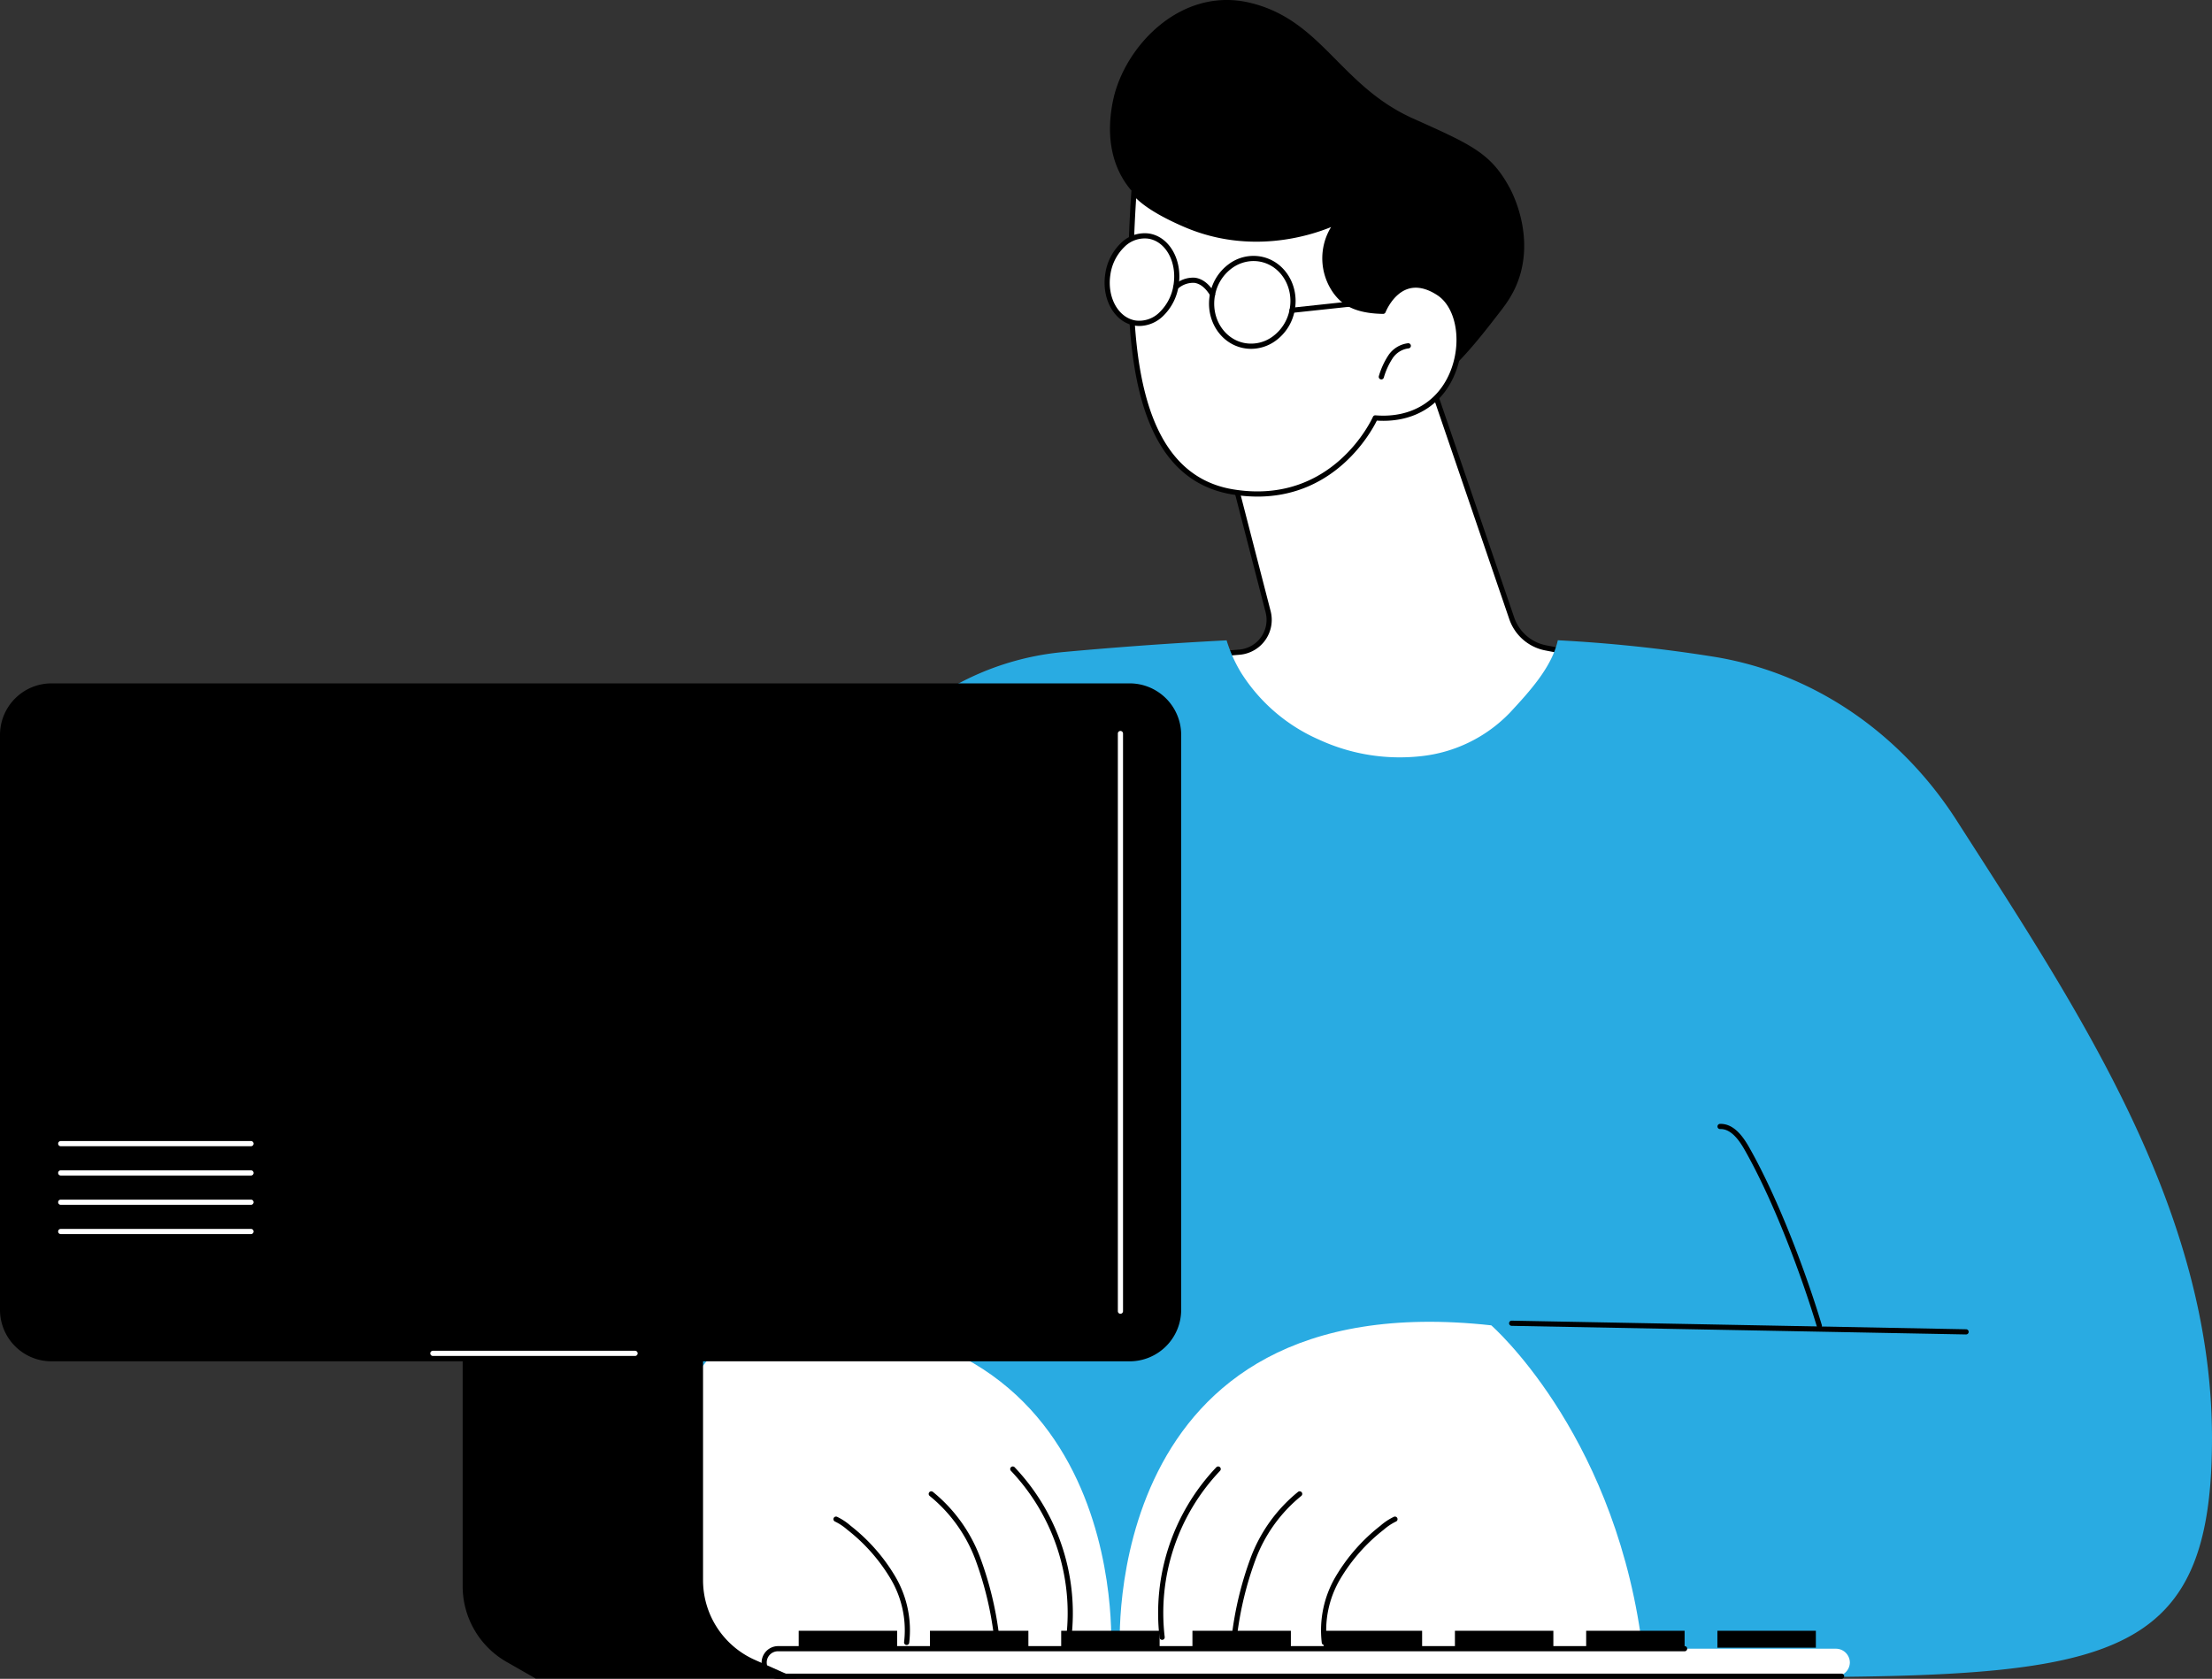 <svg id="Gruppe_475" data-name="Gruppe 475" xmlns="http://www.w3.org/2000/svg" xmlns:xlink="http://www.w3.org/1999/xlink" width="488.185" height="370.59" viewBox="0 0 488.185 370.59">
  <rect x="0" y="0" width="488.185" height="370.59" fill="#333333" stroke="none"/>
  <defs>
    <clipPath id="clip-path">
      <rect id="Rechteck_614" data-name="Rechteck 614" width="488.185" height="370.59" fill="none"/>
    </clipPath>
  </defs>
  <g id="Gruppe_474" data-name="Gruppe 474" clip-path="url(#clip-path)">
    <path id="Pfad_1508" data-name="Pfad 1508" d="M586.748,319.556l17.916,52.4a9.884,9.884,0,0,0,7.465,6.506l7.976,1.552s-20.74,45.042-55.692,37.5-27.266-37.5-27.266-37.5l7.394-.6a7.158,7.158,0,0,0,6.352-8.925l-8.311-32.2s33.868-27.311,44.166-18.734" transform="translate(-271.019 -235.458)" fill="#fff"/>
    <path id="Pfad_1509" data-name="Pfad 1509" d="M570.537,417.331c11.786,0,23.282-5.756,33.637-16.938a94.426,94.426,0,0,0,14.838-21.727.571.571,0,0,0-.409-.8l-7.976-1.552a9.338,9.338,0,0,1-7.034-6.13l-17.916-52.4a.569.569,0,0,0-.175-.254c-10.535-8.774-43.492,17.6-44.89,18.729a.572.572,0,0,0-.195.587l8.311,32.2a6.586,6.586,0,0,1-5.845,8.212l-7.393.6a.573.573,0,0,0-.508.427c-.128.5-3.07,12.387,3.612,23.2,4.636,7.5,12.74,12.549,24.086,15a37.169,37.169,0,0,0,7.856.849m47.119-38.485a94.2,94.2,0,0,1-14.34,20.792c-8.613,9.294-22.612,19.565-40.394,15.728-11.025-2.38-18.881-7.249-23.348-14.47-5.767-9.323-4.015-19.792-3.572-21.933l6.973-.564a7.73,7.73,0,0,0,6.86-9.637l-8.218-31.845c3.284-2.593,33.561-26.084,43.032-18.61l17.863,52.248a10.483,10.483,0,0,0,7.9,6.882Z" transform="translate(-269.408 -233.868)"/>
    <path id="Pfad_1510" data-name="Pfad 1510" d="M586.032,22.279c-3.061,15.118,5.141,23.956,15.317,26.482.36.089.722.169,1.075.247.217.748-1.338,3.031-1,3.769,4,8.762,15.458,13.024,25.078,12.152a135.615,135.615,0,0,1,10.274,12.4c12.3,16.783,21.033,9.236,33.813-7.381,1.7-2.212,4.155-5.036,5.428-9.721,2.527-9.3-1.845-17.679-2.4-18.709-4.17-7.718-8.368-9.541-21.336-15.358C636.149,18.919,632.207,4.495,616.4.637c-15.385-3.754-27.948,9.7-30.366,21.642" transform="translate(-340.408 0.004)"/>
    <path id="Pfad_1511" data-name="Pfad 1511" d="M694.787,213.3s-8.68,20.051-31.415,16.347-23.875-35.473-21.846-66.214c2.273,2.905,7.471,5.55,11.488,7.259,16.351,6.955,31.509.266,33.674-.9a12.822,12.822,0,0,0-.621,15.692c1.81,2.429,4.418,4.183,10.455,4.286,0,0,3.687-9.63,12.264-4.04s5.386,29.174-14,27.572" transform="translate(-391.267 -121.052)" fill="#fff"/>
    <path id="Pfad_1512" data-name="Pfad 1512" d="M667.2,229.042c17.3,0,25.106-14.267,26.343-16.772,8.429.545,15-3.688,17.642-11.4,2.333-6.809.716-14.388-3.679-17.252-2.67-1.74-5.179-2.247-7.453-1.51-3.254,1.056-4.986,4.327-5.5,5.449-5.928-.177-8.132-2.046-9.623-4.047a12.2,12.2,0,0,1,.606-14.99.571.571,0,0,0-.714-.863c-4.325,2.33-18.714,7.03-33.179.878-5.527-2.351-9.526-4.867-11.262-7.086a.571.571,0,0,0-1.02.315c-2.041,30.908-.984,63.018,22.324,66.816a34.279,34.279,0,0,0,5.512.46M693.2,211.1a.57.57,0,0,0-.524.344c-.085.2-8.78,19.6-30.8,16.01-22.074-3.6-23.341-34.287-21.455-64.263,2.65,2.605,7.213,4.88,10.781,6.4,14.31,6.088,27.442,1.925,32.242-.048a13.217,13.217,0,0,0,.577,14.655c1.616,2.169,4.175,4.4,10.9,4.516a.6.6,0,0,0,.544-.367c.016-.04,1.6-4.067,4.948-5.149,1.928-.623,4.106-.158,6.471,1.382,3.977,2.593,5.392,9.587,3.221,15.925-2.5,7.3-8.808,11.267-16.862,10.6l-.047,0" transform="translate(-389.676 -119.423)"/>
    <path id="Pfad_1513" data-name="Pfad 1513" d="M682.413,300.182a.571.571,0,0,0,.541-.387,16.051,16.051,0,0,1,1.915-4.226,4.953,4.953,0,0,1,3.535-2.236.572.572,0,0,0,.531-.61.582.582,0,0,0-.61-.531,6.081,6.081,0,0,0-4.384,2.71,16.9,16.9,0,0,0-2.068,4.523.571.571,0,0,0,.356.725.578.578,0,0,0,.185.031" transform="translate(-377.556 -216.425)"/>
    <path id="Pfad_1514" data-name="Pfad 1514" d="M896.307,211.521c-.811,5.3-4.844,9.086-9.008,8.448s-6.882-5.453-6.071-10.756,4.844-9.085,9.007-8.448,6.882,5.453,6.071,10.755" transform="translate(-636.735 -148.653)" fill="#fff"/>
    <path id="Pfad_1515" data-name="Pfad 1515" d="M886.6,218.977a7.641,7.641,0,0,0,5.223-2.221,11.7,11.7,0,0,0,3.421-6.782c.857-5.607-2.081-10.724-6.55-11.407a7.421,7.421,0,0,0-6.238,2.144,11.7,11.7,0,0,0-3.421,6.782c-.857,5.606,2.081,10.724,6.55,11.407a6.725,6.725,0,0,0,1.015.077m7.515-9.177a10.554,10.554,0,0,1-3.073,6.122,6.318,6.318,0,0,1-5.283,1.848c-3.846-.589-6.355-5.122-5.593-10.1a10.553,10.553,0,0,1,3.073-6.121,6.314,6.314,0,0,1,5.283-1.849c3.846.589,6.355,5.122,5.593,10.1" transform="translate(-635.107 -147.018)"/>
    <path id="Pfad_1516" data-name="Pfad 1516" d="M789.258,238.338a9.252,9.252,0,0,0,5.464-1.827,10.648,10.648,0,0,0,4.134-6.575c1.106-5.562-2.184-10.921-7.334-11.946a9.108,9.108,0,0,0-7.21,1.654,10.65,10.65,0,0,0-4.134,6.575c-1.105,5.562,2.185,10.921,7.334,11.945a8.907,8.907,0,0,0,1.747.173m.52-19.377a7.8,7.8,0,0,1,1.52.15c4.532.9,7.42,5.658,6.437,10.6a9.508,9.508,0,0,1-3.687,5.875,7.992,7.992,0,0,1-6.314,1.457c-4.532-.9-7.42-5.658-6.437-10.6a9.51,9.51,0,0,1,3.687-5.875,8.115,8.115,0,0,1,4.794-1.607" transform="translate(-513.133 -161.335)"/>
    <path id="Pfad_1517" data-name="Pfad 1517" d="M857.144,240.567a.571.571,0,0,0,.489-.865c-1.224-2.036-2.7-3.18-4.38-3.4a6.186,6.186,0,0,0-4.622,1.669.571.571,0,0,0,.8.82,5.1,5.1,0,0,1,3.686-1.355c1.317.174,2.508,1.134,3.541,2.853a.571.571,0,0,0,.49.277" transform="translate(-589.54 -175)"/>
    <path id="Pfad_1518" data-name="Pfad 1518" d="M718.438,258.073a.553.553,0,0,0,.061,0l16.3-1.747a.571.571,0,1,0-.122-1.136l-16.3,1.747a.571.571,0,0,0,.06,1.139" transform="translate(-433.276 -189.012)"/>
    <path id="Pfad_1519" data-name="Pfad 1519" d="M62,572.1a61,61,0,0,1,43.446-24.451c9.855-.909,22.211-1.876,35.994-2.58a31.551,31.551,0,0,0,3.2,7.152A38.636,38.636,0,0,0,161.862,567a42.5,42.5,0,0,0,22.406,3.647,31.886,31.886,0,0,0,19.725-9.643c4.2-4.533,9.251-10.011,10.543-15.953a325.3,325.3,0,0,1,34.093,3.583c22.4,3.51,41.686,17.081,53.92,36.178,26.688,41.662,56.365,85.645,56.365,136.383,0,57.686-30.388,52.538-138.417,52.676-118.619.151-134.954,0-134.954,0l-22.064.213-17.321,0L0,774.024S26.108,620.6,62,572.1" transform="translate(129.27 -403.717)" fill="#29abe2"/>
    <path id="Pfad_1520" data-name="Pfad 1520" d="M601.09,1194.225c1.019,6.883-12.081,6.865-12.081,6.865h-42l-60.828-3.312s-4.977-81.345,81.957-71.769c0,0,26.233,22.832,32.953,68.216" transform="translate(-239.017 -833.447)" fill="#fff"/>
    <path id="Pfad_1521" data-name="Pfad 1521" d="M693.962,1319.389a.554.554,0,0,0,.083-.006.571.571,0,0,0,.483-.648,22.226,22.226,0,0,1,2.928-13.887,38.977,38.977,0,0,1,9.6-10.9,12.081,12.081,0,0,1,2.724-1.817.571.571,0,1,0-.458-1.047,13.075,13.075,0,0,0-2.99,1.979,40.089,40.089,0,0,0-9.871,11.226A23.368,23.368,0,0,0,693.4,1318.9a.571.571,0,0,0,.565.489" transform="translate(-401.686 -956.26)"/>
    <path id="Pfad_1522" data-name="Pfad 1522" d="M774.851,1302.328a.572.572,0,0,0,.565-.491,74.8,74.8,0,0,1,4.117-17.188,32.944,32.944,0,0,1,10.1-14.085.571.571,0,1,0-.7-.906,34.079,34.079,0,0,0-10.468,14.568,75.87,75.87,0,0,0-4.188,17.45.571.571,0,0,0,.566.652" transform="translate(-502.45 -940.34)"/>
    <path id="Pfad_1523" data-name="Pfad 1523" d="M844.551,1286.646a.558.558,0,0,0,.068,0,.571.571,0,0,0,.5-.635,45.526,45.526,0,0,1,12.193-36.65.571.571,0,0,0-.779-.836,46.76,46.76,0,0,0-12.549,37.621.571.571,0,0,0,.567.5" transform="translate(-588.073 -924.658)"/>
    <path id="Pfad_1524" data-name="Pfad 1524" d="M307.982,1127.292a.571.571,0,0,0,.011-1.142l-100.281-1.9a.571.571,0,0,0-.021,1.143l100.281,1.9Z" transform="translate(125.922 -832.721)"/>
    <path id="Pfad_1525" data-name="Pfad 1525" d="M354.473,1001.888a.583.583,0,0,0,.164-.024.572.572,0,0,0,.383-.712c-3.242-10.8-9.4-27.572-16.069-39.292-1.257-2.207-3.265-5.118-6.25-5.118-.051,0-.1,0-.154,0a.571.571,0,0,0-.552.59.556.556,0,0,0,.59.552c2.427-.083,4.24,2.552,5.372,4.54,6.625,11.636,12.742,28.311,15.967,39.054a.571.571,0,0,0,.547.407" transform="translate(47.052 -708.653)"/>
    <path id="Pfad_1526" data-name="Pfad 1526" d="M936.884,1194.225c-1.019,6.883,12.081,6.865,12.081,6.865h42l60.828-3.312s4.976-81.345-81.957-71.769c0,0-26.233,22.832-32.953,68.216" transform="translate(-806.585 -833.447)" fill="#fff"/>
    <path id="Pfad_1527" data-name="Pfad 1527" d="M1124.218,1319.39a.571.571,0,0,0,.564-.489,23.368,23.368,0,0,0-3.062-14.611,40.074,40.074,0,0,0-9.87-11.226,13.082,13.082,0,0,0-2.99-1.979.571.571,0,0,0-.458,1.047,12.091,12.091,0,0,1,2.724,1.817,38.974,38.974,0,0,1,9.6,10.9,22.227,22.227,0,0,1,2.928,13.887.571.571,0,0,0,.483.648.539.539,0,0,0,.083.006" transform="translate(-924.122 -956.262)"/>
    <path id="Pfad_1528" data-name="Pfad 1528" d="M1047.16,1302.328a.571.571,0,0,0,.567-.652,75.87,75.87,0,0,0-4.188-17.45,34.078,34.078,0,0,0-10.468-14.568.571.571,0,0,0-.7.906,32.949,32.949,0,0,1,10.1,14.085,74.805,74.805,0,0,1,4.118,17.188.571.571,0,0,0,.565.491" transform="translate(-827.19 -940.34)"/>
    <path id="Pfad_1529" data-name="Pfad 1529" d="M982.422,1286.646a.571.571,0,0,0,.567-.5,46.761,46.761,0,0,0-12.549-37.621.571.571,0,0,0-.779.836,45.583,45.583,0,0,1,12.193,36.65.571.571,0,0,0,.5.635.561.561,0,0,0,.068,0" transform="translate(-746.529 -924.658)"/>
    <path id="Pfad_1530" data-name="Pfad 1530" d="M1268.824,1127.292h.011l100.281-1.9a.571.571,0,0,0,.56-.582.581.581,0,0,0-.582-.561l-100.281,1.9a.571.571,0,0,0,.011,1.142" transform="translate(-1210.356 -832.721)"/>
    <path id="Pfad_1531" data-name="Pfad 1531" d="M1446.211,1001.886a.571.571,0,0,0,.547-.407c3.225-10.743,9.342-27.418,15.967-39.054,1.132-1.988,2.949-4.62,5.372-4.54a.56.56,0,0,0,.59-.552.571.571,0,0,0-.552-.59c-3.067-.118-5.125,2.871-6.4,5.116-6.673,11.72-12.826,28.491-16.069,39.292a.572.572,0,0,0,.383.711.582.582,0,0,0,.164.024" transform="translate(-1355.365 -708.651)"/>
    <path id="Pfad_1532" data-name="Pfad 1532" d="M311.308,1409.6H544.754a3.079,3.079,0,0,0,3.078-3.08v.083a3.079,3.079,0,0,0-3.078-3.08H311.308a3.079,3.079,0,0,0-3.078,3.08v-.083a3.079,3.079,0,0,0,3.078,3.08" transform="translate(-139.573 -1039.579)" fill="#fff"/>
    <path id="Pfad_1533" data-name="Pfad 1533" d="M316.706,1408.536h234.7a.571.571,0,0,0,0-1.143h-234.7a2.468,2.468,0,1,1,0-4.935H516.762a.571.571,0,0,0,0-1.143H316.706a3.655,3.655,0,0,0-3.647,3.515c0,.018,0,.036,0,.054v.083c0,.018,0,.036,0,.054a3.655,3.655,0,0,0,3.647,3.514" transform="translate(-144.971 -1037.946)"/>
    <rect id="Rechteck_606" data-name="Rechteck 606" width="21.724" height="3.726" transform="translate(176.272 359.984)"/>
    <rect id="Rechteck_607" data-name="Rechteck 607" width="21.724" height="3.726" transform="translate(205.238 359.984)"/>
    <rect id="Rechteck_608" data-name="Rechteck 608" width="21.724" height="3.726" transform="translate(234.203 359.984)"/>
    <rect id="Rechteck_609" data-name="Rechteck 609" width="21.724" height="3.726" transform="translate(263.169 359.984)"/>
    <rect id="Rechteck_610" data-name="Rechteck 610" width="21.724" height="3.726" transform="translate(292.135 359.984)"/>
    <rect id="Rechteck_611" data-name="Rechteck 611" width="21.724" height="3.726" transform="translate(321.1 359.984)"/>
    <rect id="Rechteck_612" data-name="Rechteck 612" width="21.724" height="3.726" transform="translate(350.066 359.984)"/>
    <rect id="Rechteck_613" data-name="Rechteck 613" width="21.724" height="3.726" transform="translate(379.032 359.984)"/>
    <path id="Pfad_1534" data-name="Pfad 1534" d="M1204.58,1154.576v50.754a19.253,19.253,0,0,0,9.691,16.712l6.414,3.669H1278.3l-9.259-4.127A19.251,19.251,0,0,1,1257.631,1204v-49.423Z" transform="translate(-1102.471 -855.187)"/>
    <path id="Pfad_1535" data-name="Pfad 1535" d="M888.724,731.4h237.929a11.378,11.378,0,0,0,11.377-11.377v-126.9a11.378,11.378,0,0,0-11.377-11.377H888.724a11.377,11.377,0,0,0-11.378,11.377v126.9A11.377,11.377,0,0,0,888.724,731.4" transform="translate(-877.346 -430.895)"/>
    <path id="Pfad_1536" data-name="Pfad 1536" d="M1340.532,1151.041h44.614a.571.571,0,0,0,0-1.143h-44.614a.571.571,0,0,0,0,1.143" transform="translate(-1244.992 -851.722)" fill="#fff"/>
    <path id="Pfad_1537" data-name="Pfad 1537" d="M927.406,750.9a.571.571,0,0,0,.571-.571V622.817a.571.571,0,1,0-1.143,0V750.329a.571.571,0,0,0,.571.571" transform="translate(-680.126 -460.893)" fill="#fff"/>
    <path id="Pfad_1538" data-name="Pfad 1538" d="M1667.41,972.508h41.99a.571.571,0,0,0,0-1.143h-41.99a.571.571,0,0,0,0,1.143" transform="translate(-1654.007 -719.484)" fill="#fff"/>
    <path id="Pfad_1539" data-name="Pfad 1539" d="M1667.41,997.44h41.99a.571.571,0,0,0,0-1.143h-41.99a.571.571,0,0,0,0,1.143" transform="translate(-1654.007 -737.951)" fill="#fff"/>
    <path id="Pfad_1540" data-name="Pfad 1540" d="M1667.41,1022.371h41.99a.571.571,0,0,0,0-1.143h-41.99a.571.571,0,0,0,0,1.143" transform="translate(-1654.007 -756.417)" fill="#fff"/>
    <path id="Pfad_1541" data-name="Pfad 1541" d="M1667.41,1047.3h41.99a.571.571,0,0,0,0-1.143h-41.99a.571.571,0,0,0,0,1.143" transform="translate(-1654.007 -774.882)" fill="#fff"/>
  </g>
</svg>
